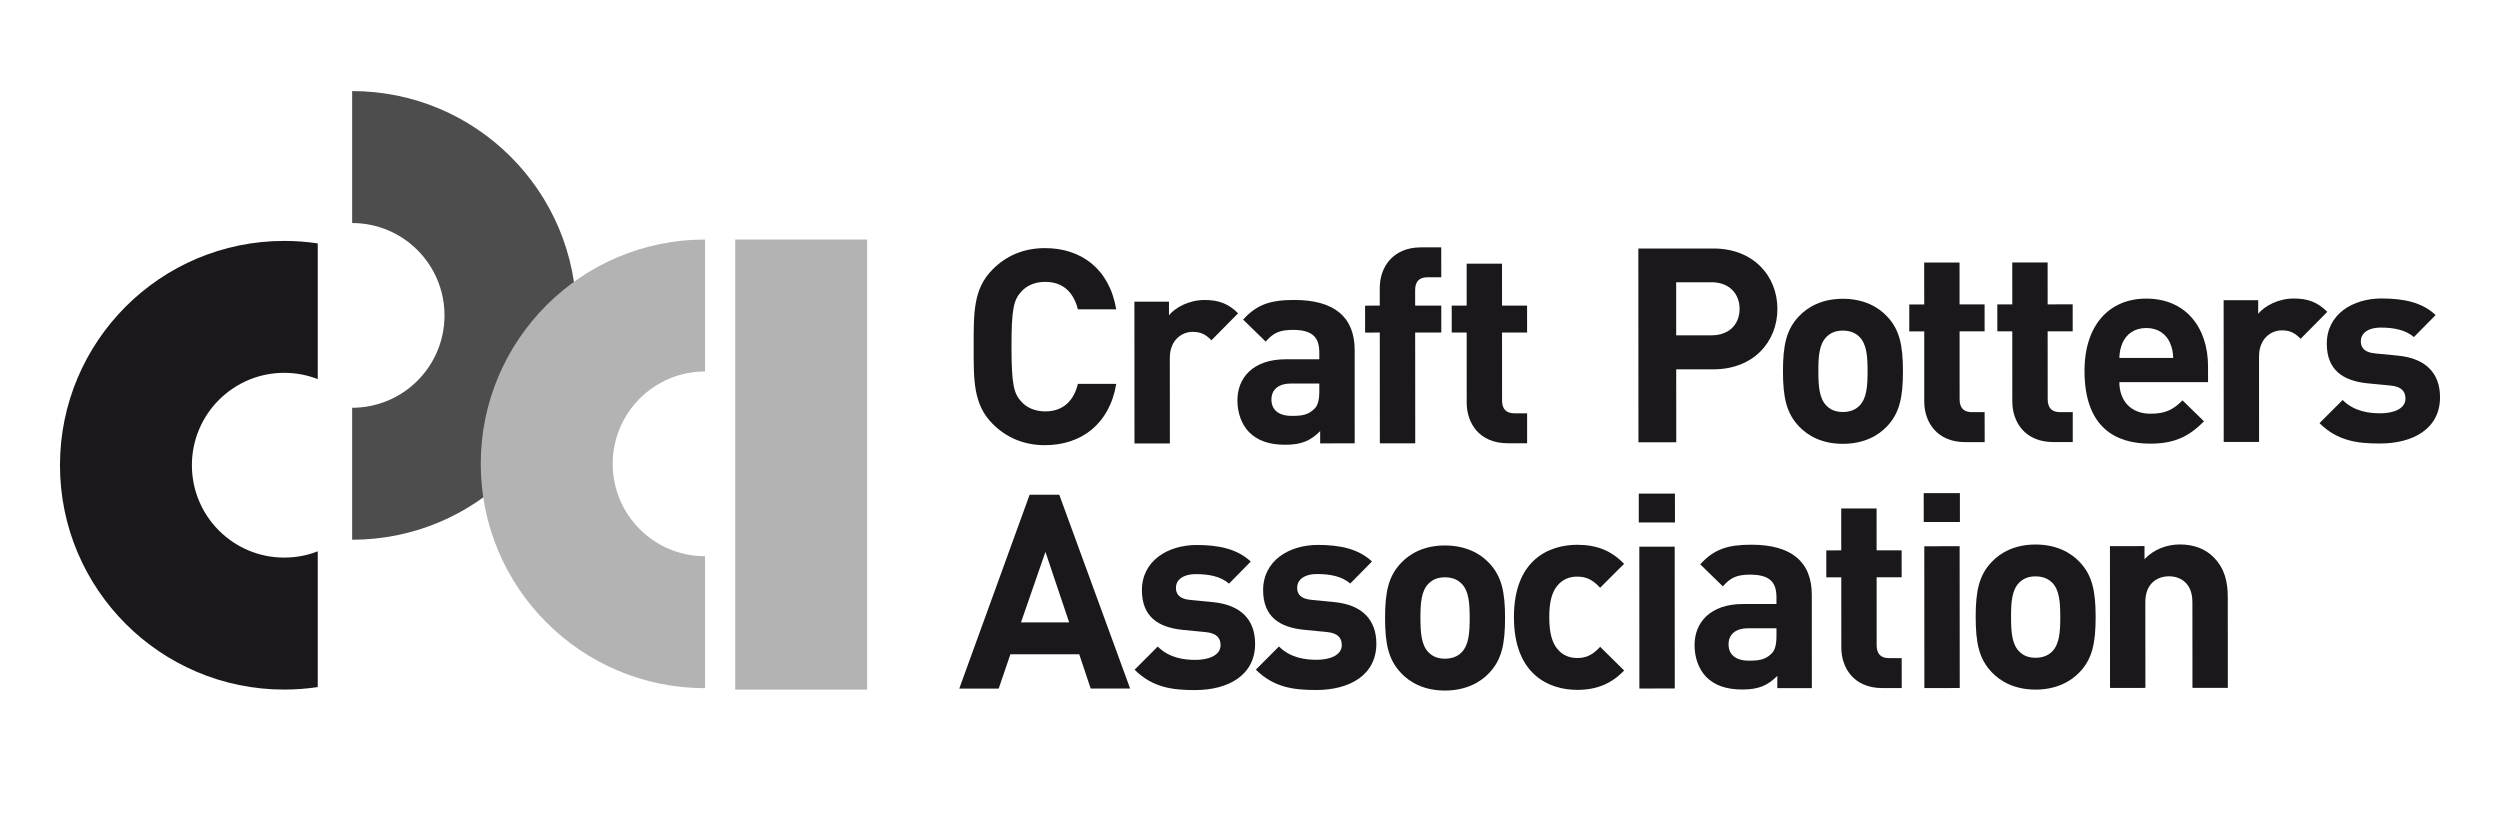<?xml version="1.0" encoding="utf-8"?>
<!-- Generator: Adobe Illustrator 16.0.0, SVG Export Plug-In . SVG Version: 6.00 Build 0)  -->
<!DOCTYPE svg PUBLIC "-//W3C//DTD SVG 1.1//EN" "http://www.w3.org/Graphics/SVG/1.1/DTD/svg11.dtd">
<svg version="1.1" id="Layer_1" xmlns="http://www.w3.org/2000/svg" xmlns:xlink="http://www.w3.org/1999/xlink" x="0px" y="0px"
	 width="200px" height="65.667px" viewBox="0 0 200 65.667" enable-background="new 0 0 200 65.667" xml:space="preserve">
<g>
	<path fill="#1B181C" d="M83.599,35.614c-1.698,0-3.091-0.609-4.181-1.698c-1.567-1.566-1.524-3.505-1.525-6.182
		c-0.001-2.679-0.046-4.617,1.52-6.185c1.088-1.089,2.481-1.7,4.179-1.7c2.895-0.002,5.159,1.651,5.705,4.896l-3.068,0.001
		c-0.306-1.24-1.089-2.198-2.613-2.196c-0.828,0-1.502,0.303-1.937,0.806c-0.587,0.652-0.761,1.393-0.759,4.376
		c0.002,2.983,0.176,3.723,0.764,4.375c0.436,0.5,1.11,0.806,1.938,0.805c1.523-0.001,2.307-0.959,2.61-2.2l3.068-0.001
		C88.757,33.955,86.472,35.611,83.599,35.614z"/>
	<path fill="#1B181C" d="M96.915,27.223c-0.435-0.436-0.805-0.675-1.501-0.675c-0.872,0-1.829,0.654-1.828,2.091l0.003,6.836h-2.831
		l-0.006-11.341l2.765-0.002l0.001,1.088c0.542-0.654,1.631-1.219,2.851-1.222c1.109,0,1.894,0.283,2.677,1.066L96.915,27.223z"/>
	<path fill="#1B181C" d="M105.613,35.47V34.49c-0.764,0.762-1.48,1.089-2.787,1.091c-1.285,0-2.22-0.326-2.895-1.003
		c-0.61-0.63-0.936-1.543-0.938-2.546c0-1.806,1.239-3.289,3.874-3.29l2.678-0.001l-0.002-0.564c0-1.242-0.611-1.787-2.111-1.786
		c-1.088,0-1.59,0.263-2.176,0.938l-1.808-1.762c1.11-1.221,2.197-1.57,4.091-1.57c3.178-0.003,4.832,1.347,4.834,4.004l0.002,7.467
		L105.613,35.47z M105.545,30.68l-2.242,0c-1.023,0.001-1.59,0.479-1.588,1.286c0,0.782,0.521,1.305,1.633,1.305
		c0.783-0.001,1.285-0.066,1.785-0.546c0.305-0.283,0.412-0.74,0.412-1.437V30.68z"/>
	<path fill="#1B181C" d="M113.213,26.603l0.006,8.861l-2.832,0.002l-0.004-8.861l-1.174,0.001l-0.002-2.155l1.174-0.001v-1.415
		c-0.002-1.612,1-3.246,3.307-3.247h1.611l0.002,2.395h-1.111c-0.674,0-0.979,0.371-0.979,1.024l0.002,1.241l2.09-0.001v2.155
		L113.213,26.603z"/>
	<path fill="#1B181C" d="M120.625,35.461c-2.307,0-3.287-1.631-3.289-3.244l-0.002-5.615h-1.197v-2.155l1.197,0l-0.002-3.353
		l2.828-0.002l0.002,3.354l2.004,0l0.002,2.154l-2.006,0.001l0.004,5.441c0,0.653,0.307,1.023,0.98,1.023l1.023-0.001v2.396H120.625
		z"/>
	<path fill="#1B181C" d="M137.078,29.545l-2.982,0.003l0.004,5.834l-3.025,0.002l-0.008-15.502l6.008-0.002
		c3.197-0.002,5.115,2.196,5.117,4.83C142.191,27.346,140.279,29.545,137.078,29.545z M136.924,22.579l-2.83,0.003v4.245
		l2.832-0.002c1.371,0,2.24-0.85,2.24-2.112C139.164,23.45,138.295,22.579,136.924,22.579z"/>
	<path fill="#1B181C" d="M150.955,34.112c-0.697,0.74-1.85,1.395-3.527,1.395c-1.674,0.001-2.807-0.651-3.504-1.392
		c-1.023-1.066-1.285-2.351-1.287-4.42c0-2.044,0.26-3.331,1.283-4.397c0.697-0.741,1.828-1.395,3.504-1.396
		c1.676,0,2.83,0.653,3.525,1.393c1.025,1.066,1.287,2.35,1.287,4.396C152.236,31.759,151.977,33.044,150.955,34.112z
		 M148.754,26.949c-0.326-0.326-0.764-0.5-1.328-0.5c-0.566,0-0.98,0.174-1.307,0.501c-0.588,0.587-0.652,1.569-0.65,2.743
		c0,1.176,0.064,2.178,0.652,2.765c0.326,0.327,0.74,0.502,1.307,0.502s1.002-0.175,1.328-0.503c0.586-0.589,0.65-1.589,0.65-2.766
		C149.406,28.516,149.34,27.537,148.754,26.949z"/>
	<path fill="#1B181C" d="M157.229,35.37c-2.307,0.001-3.287-1.632-3.289-3.242l-0.002-5.618h-1.197v-2.154h1.197l-0.004-3.355h2.83
		l0.002,3.353l2.002-0.002l0.002,2.155l-2.002,0.001l0.002,5.444c0,0.653,0.307,1.022,0.98,1.021h1.021l0.004,2.396H157.229z"/>
	<path fill="#1B181C" d="M164.275,35.366c-2.309,0-3.289-1.633-3.291-3.243l-0.002-5.617l-1.195,0.001l-0.002-2.155l1.197-0.001
		l-0.002-3.353l2.83-0.001l0.002,3.353l2.002-0.002l0.002,2.156h-2.004l0.004,5.443c0,0.654,0.305,1.024,0.979,1.024l1.025-0.001
		v2.395L164.275,35.366z"/>
	<path fill="#1B181C" d="M169.549,30.573c0,1.459,0.895,2.524,2.482,2.524c1.24,0,1.852-0.35,2.568-1.068l1.721,1.676
		c-1.154,1.155-2.264,1.787-4.309,1.787c-2.678,0.002-5.246-1.217-5.25-5.812c-0.002-3.701,2-5.792,4.939-5.792
		c3.154-0.001,4.941,2.306,4.943,5.418l0.002,1.263L169.549,30.573z M173.596,27.415c-0.305-0.677-0.938-1.175-1.893-1.175
		c-0.959,0-1.592,0.502-1.895,1.176c-0.174,0.415-0.238,0.72-0.26,1.22l4.309-0.002C173.836,28.132,173.77,27.827,173.596,27.415z"
		/>
	<path fill="#1B181C" d="M184.051,27.103c-0.436-0.436-0.805-0.674-1.502-0.674c-0.869,0-1.826,0.654-1.826,2.091l0.002,6.837
		h-2.828l-0.006-11.342l2.764-0.001v1.088c0.545-0.653,1.633-1.221,2.852-1.221c1.109,0,1.893,0.282,2.678,1.066L184.051,27.103z"/>
	<path fill="#1B181C" d="M190.395,35.481c-1.785,0.001-3.396-0.195-4.834-1.63L187.41,32c0.936,0.936,2.154,1.065,3.027,1.064
		c0.979,0,2-0.327,2-1.176c0-0.566-0.305-0.959-1.195-1.045l-1.787-0.172c-2.047-0.195-3.309-1.087-3.311-3.178
		c0-2.351,2.066-3.615,4.375-3.615c1.764-0.002,3.242,0.301,4.332,1.325l-1.742,1.765c-0.652-0.587-1.652-0.761-2.633-0.761
		c-1.131,0-1.611,0.522-1.611,1.09c0,0.413,0.176,0.893,1.176,0.979l1.787,0.173c2.24,0.216,3.375,1.415,3.375,3.33
		C195.205,34.281,193.07,35.479,190.395,35.481z"/>
	<path fill="#1B181C" d="M87.254,55.081l-0.916-2.742l-5.506,0.002l-0.937,2.746l-3.155,0.002l5.629-15.508h2.373l5.667,15.5H87.254
		z M83.635,44.151l-1.956,5.641l3.853-0.002L83.635,44.151z"/>
	<path fill="#1B181C" d="M95.603,55.206c-1.785,0.002-3.396-0.193-4.834-1.628l1.85-1.854c0.937,0.938,2.157,1.067,3.026,1.067
		c0.98,0,2.001-0.328,2.001-1.179c0-0.566-0.304-0.957-1.197-1.044l-1.785-0.173c-2.046-0.194-3.309-1.088-3.311-3.178
		c-0.001-2.352,2.067-3.614,4.374-3.616c1.763-0.001,3.242,0.304,4.332,1.325l-1.74,1.767c-0.655-0.59-1.655-0.764-2.635-0.761
		c-1.132,0-1.611,0.522-1.61,1.089c0,0.412,0.174,0.893,1.176,0.979l1.785,0.172c2.242,0.218,3.373,1.414,3.374,3.331
		C100.412,54.007,98.279,55.206,95.603,55.206z"/>
	<path fill="#1B181C" d="M105.301,55.2c-1.785,0.002-3.396-0.193-4.833-1.629l1.848-1.853c0.938,0.938,2.156,1.067,3.025,1.065
		c0.98,0,2.002-0.327,2.002-1.178c0-0.565-0.305-0.957-1.197-1.044l-1.785-0.173c-2.045-0.195-3.309-1.086-3.311-3.177
		c0-2.353,2.066-3.616,4.375-3.617c1.762-0.002,3.242,0.304,4.332,1.325l-1.74,1.766c-0.654-0.589-1.656-0.762-2.635-0.762
		c-1.133,0-1.611,0.524-1.611,1.09c0,0.415,0.174,0.893,1.176,0.979l1.785,0.174c2.244,0.216,3.375,1.412,3.377,3.329
		C110.109,54.002,107.977,55.2,105.301,55.2z"/>
	<path fill="#1B181C" d="M119.123,53.848c-0.695,0.739-1.85,1.394-3.525,1.396c-1.676,0-2.809-0.652-3.506-1.393
		c-1.023-1.066-1.285-2.351-1.287-4.42c0-2.046,0.26-3.332,1.283-4.399c0.695-0.739,1.826-1.395,3.504-1.395
		c1.676,0,2.828,0.65,3.527,1.393c1.021,1.065,1.285,2.35,1.285,4.396C120.406,51.495,120.145,52.78,119.123,53.848z M116.92,46.685
		c-0.326-0.327-0.762-0.502-1.328-0.5c-0.564,0-0.979,0.173-1.305,0.502c-0.588,0.587-0.652,1.566-0.652,2.741
		c0.002,1.177,0.066,2.179,0.654,2.767c0.328,0.327,0.74,0.501,1.307,0.501c0.566-0.001,1-0.175,1.328-0.503
		c0.586-0.588,0.652-1.589,0.65-2.765C117.574,48.252,117.508,47.271,116.92,46.685z"/>
	<path fill="#1B181C" d="M126.188,55.19c-2.266,0-5.072-1.218-5.074-5.813c-0.004-4.594,2.805-5.792,5.066-5.794
		c1.568,0,2.744,0.478,3.746,1.523l-1.916,1.917c-0.586-0.633-1.086-0.893-1.828-0.893c-0.674,0-1.197,0.239-1.609,0.741
		c-0.436,0.544-0.631,1.308-0.631,2.505c0.002,1.198,0.197,1.979,0.633,2.524c0.414,0.503,0.938,0.742,1.611,0.74
		c0.74,0,1.24-0.26,1.826-0.894l1.918,1.894C128.93,54.687,127.754,55.188,126.188,55.19z"/>
	<path fill="#1B181C" d="M131.102,41.796V39.49l2.893-0.003l0.002,2.309H131.102z M131.15,55.081l-0.004-11.345l2.83-0.003
		l0.006,11.346L131.15,55.081z"/>
	<path fill="#1B181C" d="M142.184,55.05v-0.979c-0.762,0.762-1.48,1.088-2.785,1.09c-1.285,0-2.223-0.324-2.896-1
		c-0.609-0.633-0.938-1.546-0.938-2.549c-0.002-1.806,1.24-3.288,3.873-3.29h2.678v-0.567c-0.002-1.24-0.611-1.783-2.113-1.783
		c-1.088,0.002-1.588,0.262-2.174,0.938l-1.811-1.764c1.109-1.22,2.199-1.568,4.092-1.57c3.178,0,4.832,1.349,4.834,4.004
		l0.004,7.471H142.184z M142.117,50.259l-2.244,0.001c-1.021,0.001-1.588,0.48-1.588,1.285c0,0.784,0.523,1.308,1.633,1.308
		c0.785,0,1.285-0.066,1.785-0.545c0.305-0.284,0.414-0.743,0.414-1.438V50.259z"/>
	<path fill="#1B181C" d="M150.592,55.046c-2.307,0-3.287-1.632-3.287-3.244l-0.004-5.617l-1.197,0.001v-2.156l1.195-0.001
		l-0.002-3.352l2.83-0.001l0.002,3.352h2.002l0.002,2.155h-2.002l0.002,5.444c0.002,0.653,0.305,1.023,0.98,1.021h1.023l0.002,2.397
		H150.592z"/>
	<path fill="#1B181C" d="M153.898,41.761l-0.002-2.308l2.895-0.001l0.002,2.308L153.898,41.761z M153.949,55.044l-0.006-11.345
		l2.828-0.001l0.008,11.344L153.949,55.044z"/>
	<path fill="#1B181C" d="M166.369,53.772c-0.695,0.74-1.85,1.396-3.523,1.396c-1.676,0-2.809-0.652-3.506-1.391
		c-1.023-1.068-1.285-2.354-1.285-4.422c-0.002-2.047,0.258-3.332,1.281-4.399c0.695-0.739,1.826-1.394,3.504-1.395
		c1.674-0.001,2.828,0.652,3.525,1.392c1.023,1.066,1.285,2.351,1.287,4.399C167.652,51.42,167.393,52.706,166.369,53.772z
		 M164.17,46.611c-0.328-0.327-0.764-0.501-1.33-0.501c-0.564,0-0.979,0.175-1.305,0.502c-0.588,0.588-0.652,1.567-0.652,2.744
		c0.002,1.175,0.066,2.177,0.654,2.764c0.328,0.327,0.74,0.501,1.307,0.501s1.002-0.176,1.328-0.501
		c0.586-0.589,0.652-1.591,0.65-2.767C164.822,48.178,164.756,47.196,164.17,46.611z"/>
	<path fill="#1B181C" d="M175.396,55.03l-0.004-6.858c0-1.546-0.98-2.068-1.871-2.068c-0.895,0.003-1.895,0.524-1.895,2.07
		l0.006,6.858l-2.83,0.002l-0.006-11.345l2.764-0.001v1.046c0.74-0.785,1.785-1.178,2.83-1.178c1.131-0.001,2.045,0.369,2.676,1
		c0.916,0.914,1.154,1.98,1.156,3.223l0.004,7.251H175.396z"/>
	<g>
		<path fill="#4D4D4D" d="M28.172,43.179c2.478,0,4.837-0.503,6.984-1.411c2.147-0.908,4.08-2.222,5.703-3.846
			c1.624-1.624,2.938-3.558,3.846-5.705c0.906-2.147,1.41-4.507,1.41-6.985c0-2.477-0.503-4.838-1.41-6.985
			c-0.908-2.147-2.222-4.082-3.846-5.705c-1.624-1.623-3.556-2.938-5.703-3.846c-2.147-0.907-4.506-1.41-6.984-1.41v10.556
			c1.02,0,1.992,0.207,2.876,0.581s1.68,0.915,2.348,1.584c0.668,0.669,1.209,1.464,1.583,2.349
			c0.374,0.884,0.581,1.856,0.581,2.876c0,1.021-0.207,1.992-0.581,2.877c-0.374,0.884-0.915,1.68-1.583,2.348
			s-1.464,1.21-2.348,1.583c-0.884,0.374-1.856,0.581-2.876,0.581V43.179z"/>
		<path fill="#B3B3B3" d="M56.403,44.498c-1.019,0-1.991-0.206-2.875-0.58c-0.882-0.374-1.679-0.915-2.348-1.585
			c-0.668-0.668-1.209-1.463-1.583-2.348s-0.581-1.856-0.581-2.877s0.207-1.992,0.581-2.876s0.915-1.681,1.583-2.35
			c0.669-0.668,1.466-1.21,2.348-1.584c0.885-0.374,1.856-0.58,2.875-0.58V19.162c-2.477,0-4.836,0.503-6.983,1.411
			s-4.08,2.221-5.704,3.846c-1.623,1.623-2.936,3.558-3.845,5.704c-0.908,2.147-1.411,4.508-1.411,6.985s0.502,4.838,1.411,6.985
			c0.909,2.147,2.222,4.081,3.845,5.705c1.624,1.623,3.557,2.938,5.704,3.847s4.506,1.41,6.983,1.41V44.498z"/>
		<rect x="58.816" y="19.162" fill="#B3B3B3" width="10.554" height="36.007"/>
		<path fill="#1B181C" d="M25.42,44.104c-0.383,0.149-0.781,0.27-1.192,0.354c-0.481,0.098-0.979,0.148-1.489,0.148
			s-1.008-0.051-1.489-0.148c-0.481-0.099-0.945-0.244-1.387-0.432c-0.442-0.187-0.861-0.415-1.254-0.681
			c-0.394-0.266-0.76-0.568-1.094-0.903c-0.334-0.333-0.637-0.699-0.902-1.093c-0.266-0.394-0.495-0.813-0.681-1.255
			c-0.187-0.442-0.333-0.906-0.431-1.389c-0.098-0.479-0.15-0.978-0.15-1.488c0-0.51,0.052-1.008,0.15-1.489
			s0.244-0.945,0.431-1.386c0.187-0.442,0.415-0.863,0.681-1.257c0.265-0.393,0.567-0.759,0.902-1.094
			c0.334-0.334,0.701-0.636,1.094-0.902c0.393-0.265,0.812-0.495,1.254-0.682c0.442-0.187,0.906-0.333,1.387-0.43
			c0.481-0.099,0.979-0.151,1.489-0.151s1.008,0.052,1.489,0.151c0.411,0.083,0.809,0.204,1.192,0.353V19.472
			c-0.875-0.13-1.77-0.199-2.681-0.199c-1.238,0-2.448,0.125-3.616,0.365s-2.294,0.592-3.367,1.045
			c-1.074,0.455-2.094,1.009-3.048,1.655c-0.955,0.645-1.844,1.379-2.655,2.191c-0.812,0.812-1.546,1.702-2.19,2.656
			c-0.645,0.956-1.2,1.976-1.655,3.049c-0.454,1.074-0.806,2.201-1.045,3.368c-0.239,1.169-0.365,2.378-0.365,3.617
			s0.126,2.449,0.365,3.618c0.239,1.167,0.591,2.294,1.045,3.367c0.455,1.073,1.01,2.094,1.655,3.049
			c0.645,0.955,1.379,1.844,2.19,2.656c0.811,0.811,1.701,1.547,2.655,2.191c0.955,0.646,1.975,1.2,3.048,1.655
			c1.073,0.454,2.199,0.808,3.367,1.046c1.168,0.24,2.378,0.365,3.616,0.365c0.911,0,1.806-0.068,2.681-0.199V44.104z"/>
	</g>
</g>
</svg>
